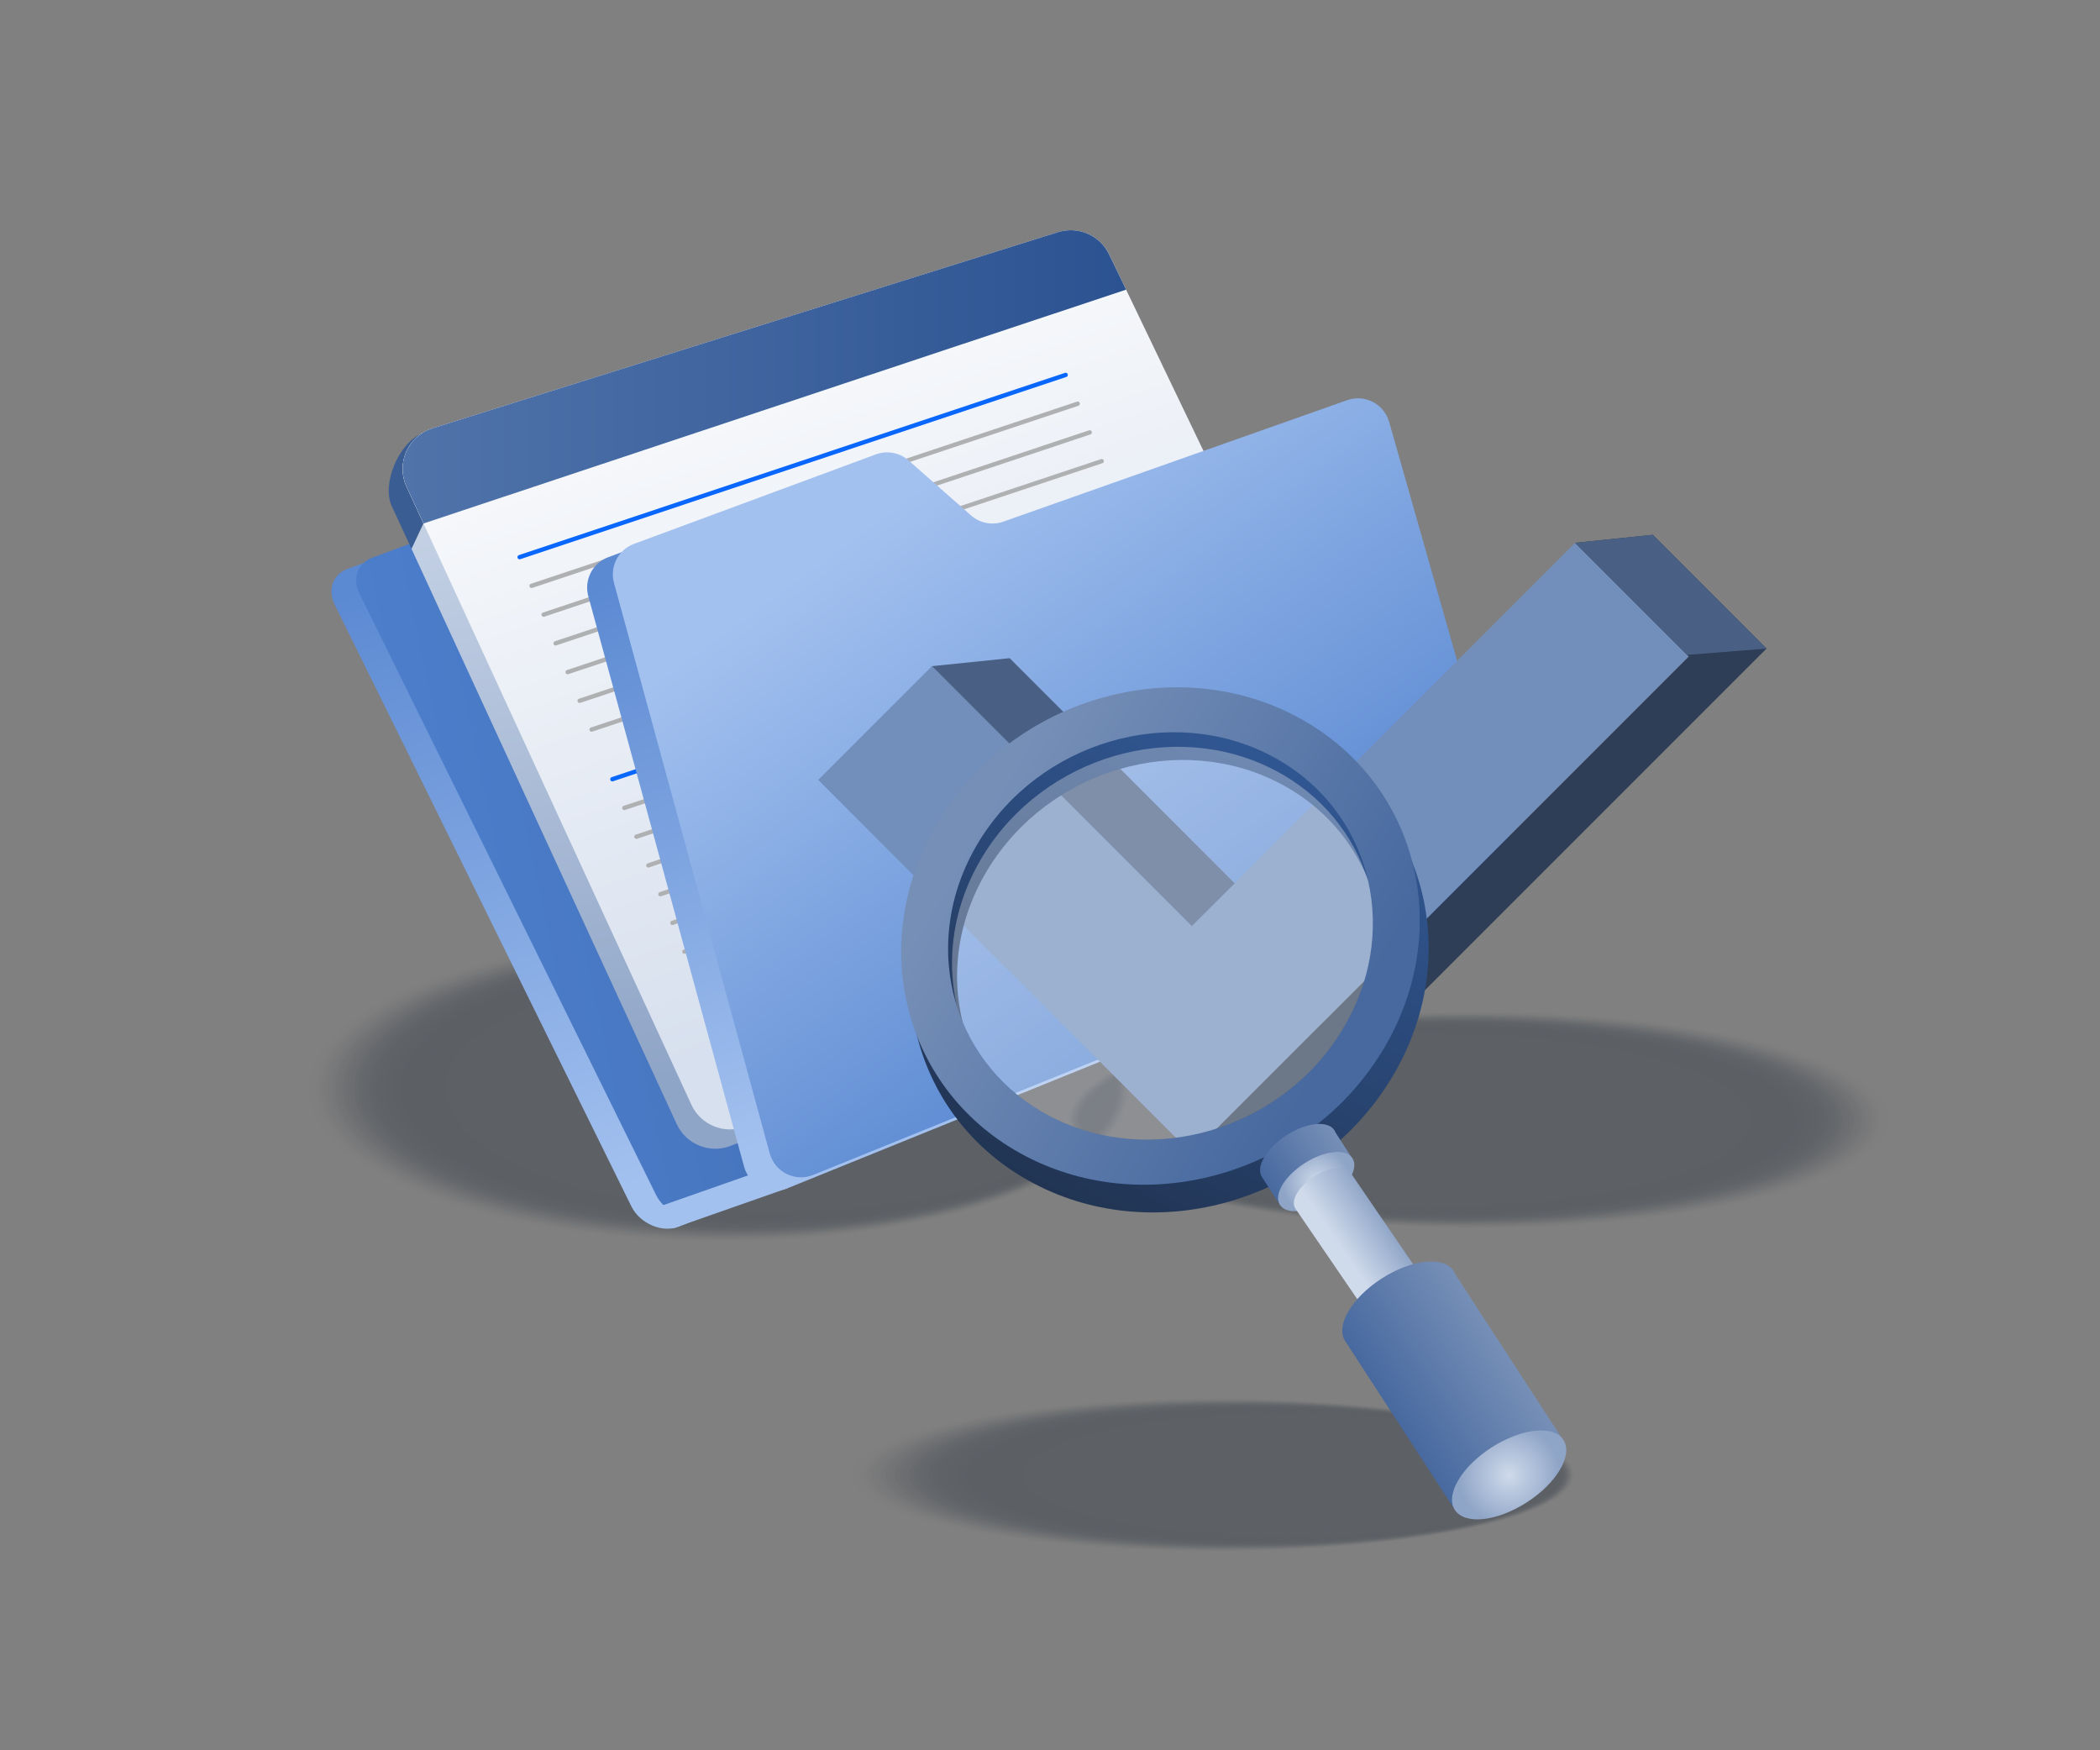<svg xmlns="http://www.w3.org/2000/svg" enable-background="new 0 0 3000 2500" viewBox="0 0 3000 2500" id="Filefoldercheckmark"><rect x="0" y="0" width="3000" height="2500" fill="#808080" stroke="none"/><rect width="2918.6" height="2432.2" x="40.7" y="33.9" fill="none"></rect><g opacity=".3" fill="#000000" class="color000000 svgShape"><ellipse cx="1025.1" cy="1554.7" fill="#0a1526" opacity="0" rx="589.6" ry="220.6" class="color0f0a26 svgShape"></ellipse><ellipse cx="1027.3" cy="1554.7" fill="#0a1526" opacity=".011" rx="586.4" ry="219.4" class="color0f0a26 svgShape"></ellipse><ellipse cx="1029.5" cy="1554.7" fill="#0a1526" opacity=".022" rx="583.2" ry="218.2" class="color0f0a26 svgShape"></ellipse><ellipse cx="1031.8" cy="1554.7" fill="#0a1526" opacity=".033" rx="580" ry="217" class="color0f0a26 svgShape"></ellipse><ellipse cx="1034" cy="1554.7" fill="#0a1526" opacity=".044" rx="576.8" ry="215.8" class="color0f0a26 svgShape"></ellipse><ellipse cx="1036.2" cy="1554.7" fill="#0a1526" opacity=".055" rx="573.6" ry="214.6" class="color0f0a26 svgShape"></ellipse><ellipse cx="1038.5" cy="1554.7" fill="#0a1526" opacity=".066" rx="570.4" ry="213.4" class="color0f0a26 svgShape"></ellipse><ellipse cx="1040.7" cy="1554.7" fill="#0a1526" opacity=".077" rx="567.1" ry="212.2" class="color0f0a26 svgShape"></ellipse><ellipse cx="1042.9" cy="1554.7" fill="#0a1526" opacity=".088" rx="563.9" ry="211" class="color0f0a26 svgShape"></ellipse><ellipse cx="1045.2" cy="1554.7" fill="#0a1526" opacity=".099" rx="560.7" ry="209.8" class="color0f0a26 svgShape"></ellipse><ellipse cx="1047.4" cy="1554.7" fill="#0a1526" opacity=".11" rx="557.5" ry="208.6" class="color0f0a26 svgShape"></ellipse><ellipse cx="1049.6" cy="1554.7" fill="#0a1526" opacity=".121" rx="554.3" ry="207.5" class="color0f0a26 svgShape"></ellipse><ellipse cx="1051.9" cy="1554.7" fill="#0a1526" opacity=".132" rx="551.1" ry="206.3" class="color0f0a26 svgShape"></ellipse><ellipse cx="1054.1" cy="1554.7" fill="#0a1526" opacity=".143" rx="547.9" ry="205.1" class="color0f0a26 svgShape"></ellipse><ellipse cx="1056.3" cy="1554.7" fill="#0a1526" opacity=".154" rx="544.7" ry="203.9" class="color0f0a26 svgShape"></ellipse><ellipse cx="1058.6" cy="1554.7" fill="#0a1526" opacity=".165" rx="541.5" ry="202.7" class="color0f0a26 svgShape"></ellipse><ellipse cx="1060.8" cy="1554.7" fill="#0a1526" opacity=".176" rx="538.3" ry="201.5" class="color0f0a26 svgShape"></ellipse><ellipse cx="1063" cy="1554.7" fill="#0a1526" opacity=".187" rx="535.1" ry="200.3" class="color0f0a26 svgShape"></ellipse><ellipse cx="1065.3" cy="1554.7" fill="#0a1526" opacity=".198" rx="531.9" ry="199.1" class="color0f0a26 svgShape"></ellipse><ellipse cx="1067.5" cy="1554.7" fill="#0a1526" opacity=".209" rx="528.7" ry="197.9" class="color0f0a26 svgShape"></ellipse><ellipse cx="1069.7" cy="1554.7" fill="#0a1526" opacity=".22" rx="525.5" ry="196.7" class="color0f0a26 svgShape"></ellipse><ellipse cx="1072" cy="1554.7" fill="#0a1526" opacity=".231" rx="522.3" ry="195.5" class="color0f0a26 svgShape"></ellipse><ellipse cx="1074.2" cy="1554.7" fill="#0a1526" opacity=".242" rx="519.1" ry="194.3" class="color0f0a26 svgShape"></ellipse><ellipse cx="1076.4" cy="1554.7" fill="#0a1526" opacity=".253" rx="515.9" ry="193.1" class="color0f0a26 svgShape"></ellipse><ellipse cx="1078.7" cy="1554.7" fill="#0a1526" opacity=".264" rx="512.7" ry="191.9" class="color0f0a26 svgShape"></ellipse><ellipse cx="1080.9" cy="1554.7" fill="#0a1526" opacity=".275" rx="509.5" ry="190.7" class="color0f0a26 svgShape"></ellipse><ellipse cx="1083.1" cy="1554.7" fill="#0a1526" opacity=".286" rx="506.3" ry="189.5" class="color0f0a26 svgShape"></ellipse><ellipse cx="1085.4" cy="1554.7" fill="#0a1526" opacity=".297" rx="503.1" ry="188.3" class="color0f0a26 svgShape"></ellipse><ellipse cx="1087.6" cy="1554.7" fill="#0a1526" opacity=".308" rx="499.9" ry="187.1" class="color0f0a26 svgShape"></ellipse><ellipse cx="1089.9" cy="1554.7" fill="#0a1526" opacity=".319" rx="496.7" ry="185.9" class="color0f0a26 svgShape"></ellipse><ellipse cx="1092.1" cy="1554.7" fill="#0a1526" opacity=".33" rx="493.5" ry="184.7" class="color0f0a26 svgShape"></ellipse><ellipse cx="1094.3" cy="1554.7" fill="#0a1526" opacity=".341" rx="490.3" ry="183.5" class="color0f0a26 svgShape"></ellipse><ellipse cx="1096.6" cy="1554.7" fill="#0a1526" opacity=".352" rx="487.1" ry="182.3" class="color0f0a26 svgShape"></ellipse><ellipse cx="1098.8" cy="1554.7" fill="#0a1526" opacity=".363" rx="483.9" ry="181.1" class="color0f0a26 svgShape"></ellipse><ellipse cx="1101" cy="1554.7" fill="#0a1526" opacity=".374" rx="480.7" ry="179.9" class="color0f0a26 svgShape"></ellipse><ellipse cx="1103.3" cy="1554.7" fill="#0a1526" opacity=".385" rx="477.5" ry="178.7" class="color0f0a26 svgShape"></ellipse><ellipse cx="1105.5" cy="1554.7" fill="#0a1526" opacity=".396" rx="474.3" ry="177.5" class="color0f0a26 svgShape"></ellipse><ellipse cx="1107.7" cy="1554.7" fill="#0a1526" opacity=".407" rx="471.1" ry="176.3" class="color0f0a26 svgShape"></ellipse><ellipse cx="1110" cy="1554.7" fill="#0a1526" opacity=".418" rx="467.9" ry="175.1" class="color0f0a26 svgShape"></ellipse><ellipse cx="1112.2" cy="1554.7" fill="#0a1526" opacity=".429" rx="464.7" ry="173.9" class="color0f0a26 svgShape"></ellipse><ellipse cx="1114.4" cy="1554.7" fill="#0a1526" opacity=".44" rx="461.5" ry="172.7" class="color0f0a26 svgShape"></ellipse><ellipse cx="1116.7" cy="1554.7" fill="#0a1526" opacity=".451" rx="458.3" ry="171.5" class="color0f0a26 svgShape"></ellipse><ellipse cx="1118.9" cy="1554.7" fill="#0a1526" opacity=".462" rx="455" ry="170.3" class="color0f0a26 svgShape"></ellipse><ellipse cx="1121.1" cy="1554.7" fill="#0a1526" opacity=".472" rx="451.8" ry="169.1" class="color0f0a26 svgShape"></ellipse><ellipse cx="1123.4" cy="1554.7" fill="#0a1526" opacity=".483" rx="448.6" ry="167.9" class="color0f0a26 svgShape"></ellipse><ellipse cx="1125.6" cy="1554.7" fill="#0a1526" opacity=".494" rx="445.4" ry="166.7" class="color0f0a26 svgShape"></ellipse><ellipse cx="1127.8" cy="1554.7" fill="#0a1526" opacity=".505" rx="442.2" ry="165.5" class="color0f0a26 svgShape"></ellipse><ellipse cx="1130.1" cy="1554.7" fill="#0a1526" opacity=".516" rx="439" ry="164.3" class="color0f0a26 svgShape"></ellipse><ellipse cx="1132.3" cy="1554.7" fill="#0a1526" opacity=".527" rx="435.8" ry="163.1" class="color0f0a26 svgShape"></ellipse><ellipse cx="1134.5" cy="1554.7" fill="#0a1526" opacity=".538" rx="432.6" ry="161.9" class="color0f0a26 svgShape"></ellipse><ellipse cx="1136.8" cy="1554.7" fill="#0a1526" opacity=".549" rx="429.4" ry="160.7" class="color0f0a26 svgShape"></ellipse><ellipse cx="1139" cy="1554.7" fill="#0a1526" opacity=".56" rx="426.2" ry="159.5" class="color0f0a26 svgShape"></ellipse><ellipse cx="1141.2" cy="1554.7" fill="#0a1526" opacity=".571" rx="423" ry="158.3" class="color0f0a26 svgShape"></ellipse><ellipse cx="1143.5" cy="1554.7" fill="#0a1526" opacity=".582" rx="419.8" ry="157.1" class="color0f0a26 svgShape"></ellipse><ellipse cx="1145.7" cy="1554.7" fill="#0a1526" opacity=".593" rx="416.6" ry="155.9" class="color0f0a26 svgShape"></ellipse><ellipse cx="1147.9" cy="1554.7" fill="#0a1526" opacity=".604" rx="413.4" ry="154.7" class="color0f0a26 svgShape"></ellipse><ellipse cx="1150.2" cy="1554.7" fill="#0a1526" opacity=".615" rx="410.2" ry="153.5" class="color0f0a26 svgShape"></ellipse><ellipse cx="1152.4" cy="1554.7" fill="#0a1526" opacity=".626" rx="407" ry="152.3" class="color0f0a26 svgShape"></ellipse><ellipse cx="1154.6" cy="1554.7" fill="#0a1526" opacity=".637" rx="403.8" ry="151.1" class="color0f0a26 svgShape"></ellipse><ellipse cx="1156.9" cy="1554.7" fill="#0a1526" opacity=".648" rx="400.6" ry="149.9" class="color0f0a26 svgShape"></ellipse><ellipse cx="1159.1" cy="1554.7" fill="#0a1526" opacity=".659" rx="397.4" ry="148.7" class="color0f0a26 svgShape"></ellipse><ellipse cx="1161.3" cy="1554.7" fill="#0a1526" opacity=".67" rx="394.2" ry="147.5" class="color0f0a26 svgShape"></ellipse><ellipse cx="1163.6" cy="1554.7" fill="#0a1526" opacity=".681" rx="391" ry="146.3" class="color0f0a26 svgShape"></ellipse><ellipse cx="1165.8" cy="1554.7" fill="#0a1526" opacity=".692" rx="387.8" ry="145.1" class="color0f0a26 svgShape"></ellipse><ellipse cx="1168.1" cy="1554.7" fill="#0a1526" opacity=".703" rx="384.6" ry="143.9" class="color0f0a26 svgShape"></ellipse><ellipse cx="1170.3" cy="1554.7" fill="#0a1526" opacity=".714" rx="381.4" ry="142.7" class="color0f0a26 svgShape"></ellipse><ellipse cx="1172.5" cy="1554.7" fill="#0a1526" opacity=".725" rx="378.2" ry="141.5" class="color0f0a26 svgShape"></ellipse><ellipse cx="1174.8" cy="1554.7" fill="#0a1526" opacity=".736" rx="375" ry="140.3" class="color0f0a26 svgShape"></ellipse><ellipse cx="1177" cy="1554.7" fill="#0a1526" opacity=".747" rx="371.8" ry="139.1" class="color0f0a26 svgShape"></ellipse><ellipse cx="1179.2" cy="1554.7" fill="#0a1526" opacity=".758" rx="368.6" ry="137.9" class="color0f0a26 svgShape"></ellipse><ellipse cx="1181.5" cy="1554.7" fill="#0a1526" opacity=".769" rx="365.4" ry="136.7" class="color0f0a26 svgShape"></ellipse><ellipse cx="1183.7" cy="1554.7" fill="#0a1526" opacity=".78" rx="362.2" ry="135.5" class="color0f0a26 svgShape"></ellipse><ellipse cx="1185.9" cy="1554.7" fill="#0a1526" opacity=".791" rx="359" ry="134.3" class="color0f0a26 svgShape"></ellipse><ellipse cx="1188.2" cy="1554.7" fill="#0a1526" opacity=".802" rx="355.8" ry="133.1" class="color0f0a26 svgShape"></ellipse><ellipse cx="1190.4" cy="1554.7" fill="#0a1526" opacity=".813" rx="352.6" ry="131.9" class="color0f0a26 svgShape"></ellipse><ellipse cx="1192.6" cy="1554.7" fill="#0a1526" opacity=".824" rx="349.4" ry="130.7" class="color0f0a26 svgShape"></ellipse><ellipse cx="1194.9" cy="1554.7" fill="#0a1526" opacity=".835" rx="346.2" ry="129.5" class="color0f0a26 svgShape"></ellipse><ellipse cx="1197.1" cy="1554.7" fill="#0a1526" opacity=".846" rx="342.9" ry="128.3" class="color0f0a26 svgShape"></ellipse><ellipse cx="1199.3" cy="1554.7" fill="#0a1526" opacity=".857" rx="339.7" ry="127.1" class="color0f0a26 svgShape"></ellipse><ellipse cx="1201.6" cy="1554.7" fill="#0a1526" opacity=".868" rx="336.5" ry="125.9" class="color0f0a26 svgShape"></ellipse><ellipse cx="1203.8" cy="1554.7" fill="#0a1526" opacity=".879" rx="333.3" ry="124.7" class="color0f0a26 svgShape"></ellipse><ellipse cx="1206" cy="1554.7" fill="#0a1526" opacity=".89" rx="330.1" ry="123.5" class="color0f0a26 svgShape"></ellipse><ellipse cx="1208.3" cy="1554.7" fill="#0a1526" opacity=".901" rx="326.9" ry="122.3" class="color0f0a26 svgShape"></ellipse><ellipse cx="1210.5" cy="1554.7" fill="#0a1526" opacity=".912" rx="323.7" ry="121.2" class="color0f0a26 svgShape"></ellipse><ellipse cx="1212.7" cy="1554.7" fill="#0a1526" opacity=".923" rx="320.5" ry="120" class="color0f0a26 svgShape"></ellipse><ellipse cx="1215" cy="1554.7" fill="#0a1526" opacity=".934" rx="317.3" ry="118.8" class="color0f0a26 svgShape"></ellipse><ellipse cx="1217.2" cy="1554.7" fill="#0a1526" opacity=".945" rx="314.1" ry="117.6" class="color0f0a26 svgShape"></ellipse><ellipse cx="1219.4" cy="1554.7" fill="#0a1526" opacity=".956" rx="310.9" ry="116.4" class="color0f0a26 svgShape"></ellipse><ellipse cx="1221.7" cy="1554.7" fill="#0a1526" opacity=".967" rx="307.7" ry="115.2" class="color0f0a26 svgShape"></ellipse><ellipse cx="1223.9" cy="1554.6" fill="#0a1526" opacity=".978" rx="304.5" ry="114" class="color0f0a26 svgShape"></ellipse><ellipse cx="1226.1" cy="1554.6" fill="#0a1526" opacity=".989" rx="301.3" ry="112.8" class="color0f0a26 svgShape"></ellipse><ellipse cx="1228.4" cy="1554.6" fill="#0a1526" rx="298.1" ry="111.6" class="color0f0a26 svgShape"></ellipse></g><g opacity=".3" fill="#000000" class="color000000 svgShape"><ellipse cx="1730.3" cy="2106.7" fill="#0a1526" opacity="0" rx="519.8" ry="110.3" class="color0f0a26 svgShape"></ellipse><ellipse cx="1733.3" cy="2106.7" fill="#0a1526" opacity=".011" rx="516" ry="109.7" class="color0f0a26 svgShape"></ellipse><ellipse cx="1736.2" cy="2106.7" fill="#0a1526" opacity=".022" rx="512.2" ry="109.1" class="color0f0a26 svgShape"></ellipse><ellipse cx="1739.2" cy="2106.7" fill="#0a1526" opacity=".033" rx="508.4" ry="108.5" class="color0f0a26 svgShape"></ellipse><ellipse cx="1742.2" cy="2106.7" fill="#0a1526" opacity=".044" rx="504.5" ry="107.9" class="color0f0a26 svgShape"></ellipse><ellipse cx="1745.1" cy="2106.7" fill="#0a1526" opacity=".055" rx="500.7" ry="107.3" class="color0f0a26 svgShape"></ellipse><ellipse cx="1748.1" cy="2106.7" fill="#0a1526" opacity=".066" rx="496.9" ry="106.7" class="color0f0a26 svgShape"></ellipse><ellipse cx="1751.1" cy="2106.7" fill="#0a1526" opacity=".077" rx="493.1" ry="106.1" class="color0f0a26 svgShape"></ellipse><ellipse cx="1754" cy="2106.7" fill="#0a1526" opacity=".088" rx="489.3" ry="105.5" class="color0f0a26 svgShape"></ellipse><ellipse cx="1757" cy="2106.7" fill="#0a1526" opacity=".099" rx="485.5" ry="104.9" class="color0f0a26 svgShape"></ellipse><ellipse cx="1759.9" cy="2106.7" fill="#0a1526" opacity=".11" rx="481.6" ry="104.3" class="color0f0a26 svgShape"></ellipse><ellipse cx="1762.9" cy="2106.7" fill="#0a1526" opacity=".121" rx="477.8" ry="103.7" class="color0f0a26 svgShape"></ellipse><ellipse cx="1765.9" cy="2106.7" fill="#0a1526" opacity=".132" rx="474" ry="103.1" class="color0f0a26 svgShape"></ellipse><ellipse cx="1768.8" cy="2106.7" fill="#0a1526" opacity=".143" rx="470.2" ry="102.5" class="color0f0a26 svgShape"></ellipse><ellipse cx="1771.8" cy="2106.7" fill="#0a1526" opacity=".154" rx="466.4" ry="101.9" class="color0f0a26 svgShape"></ellipse><ellipse cx="1774.8" cy="2106.7" fill="#0a1526" opacity=".165" rx="462.6" ry="101.3" class="color0f0a26 svgShape"></ellipse><ellipse cx="1777.7" cy="2106.7" fill="#0a1526" opacity=".176" rx="458.7" ry="100.7" class="color0f0a26 svgShape"></ellipse><ellipse cx="1780.7" cy="2106.7" fill="#0a1526" opacity=".187" rx="454.9" ry="100.1" class="color0f0a26 svgShape"></ellipse><ellipse cx="1783.6" cy="2106.7" fill="#0a1526" opacity=".198" rx="451.1" ry="99.5" class="color0f0a26 svgShape"></ellipse><ellipse cx="1786.6" cy="2106.7" fill="#0a1526" opacity=".209" rx="447.3" ry="98.9" class="color0f0a26 svgShape"></ellipse><ellipse cx="1789.6" cy="2106.7" fill="#0a1526" opacity=".22" rx="443.5" ry="98.3" class="color0f0a26 svgShape"></ellipse><ellipse cx="1792.5" cy="2106.7" fill="#0a1526" opacity=".231" rx="439.7" ry="97.7" class="color0f0a26 svgShape"></ellipse><ellipse cx="1795.5" cy="2106.7" fill="#0a1526" opacity=".242" rx="435.8" ry="97.1" class="color0f0a26 svgShape"></ellipse><ellipse cx="1798.5" cy="2106.7" fill="#0a1526" opacity=".253" rx="432" ry="96.5" class="color0f0a26 svgShape"></ellipse><ellipse cx="1801.4" cy="2106.7" fill="#0a1526" opacity=".264" rx="428.2" ry="95.9" class="color0f0a26 svgShape"></ellipse><ellipse cx="1804.4" cy="2106.7" fill="#0a1526" opacity=".275" rx="424.4" ry="95.3" class="color0f0a26 svgShape"></ellipse><ellipse cx="1807.4" cy="2106.7" fill="#0a1526" opacity=".286" rx="420.6" ry="94.7" class="color0f0a26 svgShape"></ellipse><ellipse cx="1810.3" cy="2106.7" fill="#0a1526" opacity=".297" rx="416.8" ry="94.1" class="color0f0a26 svgShape"></ellipse><ellipse cx="1813.3" cy="2106.7" fill="#0a1526" opacity=".308" rx="412.9" ry="93.5" class="color0f0a26 svgShape"></ellipse><ellipse cx="1816.2" cy="2106.7" fill="#0a1526" opacity=".319" rx="409.1" ry="92.9" class="color0f0a26 svgShape"></ellipse><ellipse cx="1819.2" cy="2106.7" fill="#0a1526" opacity=".33" rx="405.3" ry="92.3" class="color0f0a26 svgShape"></ellipse><ellipse cx="1822.2" cy="2106.7" fill="#0a1526" opacity=".341" rx="401.5" ry="91.7" class="color0f0a26 svgShape"></ellipse><ellipse cx="1825.1" cy="2106.7" fill="#0a1526" opacity=".352" rx="397.7" ry="91.1" class="color0f0a26 svgShape"></ellipse><ellipse cx="1828.1" cy="2106.7" fill="#0a1526" opacity=".363" rx="393.8" ry="90.5" class="color0f0a26 svgShape"></ellipse><ellipse cx="1831.1" cy="2106.7" fill="#0a1526" opacity=".374" rx="390" ry="89.9" class="color0f0a26 svgShape"></ellipse><ellipse cx="1834" cy="2106.7" fill="#0a1526" opacity=".385" rx="386.2" ry="89.3" class="color0f0a26 svgShape"></ellipse><ellipse cx="1837" cy="2106.7" fill="#0a1526" opacity=".396" rx="382.4" ry="88.7" class="color0f0a26 svgShape"></ellipse><ellipse cx="1839.9" cy="2106.7" fill="#0a1526" opacity=".407" rx="378.6" ry="88.1" class="color0f0a26 svgShape"></ellipse><ellipse cx="1842.9" cy="2106.7" fill="#0a1526" opacity=".418" rx="374.8" ry="87.5" class="color0f0a26 svgShape"></ellipse><ellipse cx="1845.9" cy="2106.7" fill="#0a1526" opacity=".429" rx="370.9" ry="86.9" class="color0f0a26 svgShape"></ellipse><ellipse cx="1848.8" cy="2106.7" fill="#0a1526" opacity=".44" rx="367.1" ry="86.3" class="color0f0a26 svgShape"></ellipse><ellipse cx="1851.8" cy="2106.7" fill="#0a1526" opacity=".451" rx="363.3" ry="85.7" class="color0f0a26 svgShape"></ellipse><ellipse cx="1854.8" cy="2106.7" fill="#0a1526" opacity=".462" rx="359.5" ry="85.1" class="color0f0a26 svgShape"></ellipse><ellipse cx="1857.7" cy="2106.7" fill="#0a1526" opacity=".472" rx="355.7" ry="84.5" class="color0f0a26 svgShape"></ellipse><ellipse cx="1860.7" cy="2106.7" fill="#0a1526" opacity=".483" rx="351.9" ry="83.9" class="color0f0a26 svgShape"></ellipse><ellipse cx="1863.6" cy="2106.7" fill="#0a1526" opacity=".494" rx="348" ry="83.3" class="color0f0a26 svgShape"></ellipse><ellipse cx="1866.6" cy="2106.7" fill="#0a1526" opacity=".505" rx="344.2" ry="82.7" class="color0f0a26 svgShape"></ellipse><ellipse cx="1869.6" cy="2106.7" fill="#0a1526" opacity=".516" rx="340.4" ry="82.2" class="color0f0a26 svgShape"></ellipse><ellipse cx="1872.5" cy="2106.7" fill="#0a1526" opacity=".527" rx="336.6" ry="81.6" class="color0f0a26 svgShape"></ellipse><ellipse cx="1875.5" cy="2106.7" fill="#0a1526" opacity=".538" rx="332.8" ry="81" class="color0f0a26 svgShape"></ellipse><ellipse cx="1878.5" cy="2106.7" fill="#0a1526" opacity=".549" rx="329" ry="80.4" class="color0f0a26 svgShape"></ellipse><ellipse cx="1881.4" cy="2106.7" fill="#0a1526" opacity=".56" rx="325.1" ry="79.8" class="color0f0a26 svgShape"></ellipse><ellipse cx="1884.4" cy="2106.7" fill="#0a1526" opacity=".571" rx="321.3" ry="79.2" class="color0f0a26 svgShape"></ellipse><ellipse cx="1887.3" cy="2106.7" fill="#0a1526" opacity=".582" rx="317.5" ry="78.6" class="color0f0a26 svgShape"></ellipse><ellipse cx="1890.3" cy="2106.7" fill="#0a1526" opacity=".593" rx="313.7" ry="78" class="color0f0a26 svgShape"></ellipse><ellipse cx="1893.3" cy="2106.7" fill="#0a1526" opacity=".604" rx="309.9" ry="77.4" class="color0f0a26 svgShape"></ellipse><ellipse cx="1896.2" cy="2106.7" fill="#0a1526" opacity=".615" rx="306.1" ry="76.8" class="color0f0a26 svgShape"></ellipse><ellipse cx="1899.2" cy="2106.7" fill="#0a1526" opacity=".626" rx="302.2" ry="76.2" class="color0f0a26 svgShape"></ellipse><ellipse cx="1902.2" cy="2106.7" fill="#0a1526" opacity=".637" rx="298.4" ry="75.6" class="color0f0a26 svgShape"></ellipse><ellipse cx="1905.1" cy="2106.7" fill="#0a1526" opacity=".648" rx="294.6" ry="75" class="color0f0a26 svgShape"></ellipse><ellipse cx="1908.1" cy="2106.7" fill="#0a1526" opacity=".659" rx="290.8" ry="74.4" class="color0f0a26 svgShape"></ellipse><ellipse cx="1911.1" cy="2106.7" fill="#0a1526" opacity=".67" rx="287" ry="73.8" class="color0f0a26 svgShape"></ellipse><ellipse cx="1914" cy="2106.7" fill="#0a1526" opacity=".681" rx="283.2" ry="73.2" class="color0f0a26 svgShape"></ellipse><ellipse cx="1917" cy="2106.7" fill="#0a1526" opacity=".692" rx="279.3" ry="72.6" class="color0f0a26 svgShape"></ellipse><ellipse cx="1919.9" cy="2106.7" fill="#0a1526" opacity=".703" rx="275.5" ry="72" class="color0f0a26 svgShape"></ellipse><ellipse cx="1922.9" cy="2106.7" fill="#0a1526" opacity=".714" rx="271.7" ry="71.4" class="color0f0a26 svgShape"></ellipse><ellipse cx="1925.9" cy="2106.7" fill="#0a1526" opacity=".725" rx="267.9" ry="70.8" class="color0f0a26 svgShape"></ellipse><ellipse cx="1928.8" cy="2106.7" fill="#0a1526" opacity=".736" rx="264.1" ry="70.2" class="color0f0a26 svgShape"></ellipse><ellipse cx="1931.8" cy="2106.7" fill="#0a1526" opacity=".747" rx="260.3" ry="69.6" class="color0f0a26 svgShape"></ellipse><ellipse cx="1934.8" cy="2106.7" fill="#0a1526" opacity=".758" rx="256.4" ry="69" class="color0f0a26 svgShape"></ellipse><ellipse cx="1937.7" cy="2106.7" fill="#0a1526" opacity=".769" rx="252.6" ry="68.4" class="color0f0a26 svgShape"></ellipse><ellipse cx="1940.7" cy="2106.7" fill="#0a1526" opacity=".78" rx="248.8" ry="67.8" class="color0f0a26 svgShape"></ellipse><ellipse cx="1943.6" cy="2106.7" fill="#0a1526" opacity=".791" rx="245" ry="67.2" class="color0f0a26 svgShape"></ellipse><ellipse cx="1946.6" cy="2106.7" fill="#0a1526" opacity=".802" rx="241.2" ry="66.6" class="color0f0a26 svgShape"></ellipse><ellipse cx="1949.6" cy="2106.7" fill="#0a1526" opacity=".813" rx="237.4" ry="66" class="color0f0a26 svgShape"></ellipse><ellipse cx="1952.5" cy="2106.7" fill="#0a1526" opacity=".824" rx="233.5" ry="65.4" class="color0f0a26 svgShape"></ellipse><ellipse cx="1955.5" cy="2106.7" fill="#0a1526" opacity=".835" rx="229.7" ry="64.8" class="color0f0a26 svgShape"></ellipse><ellipse cx="1958.5" cy="2106.7" fill="#0a1526" opacity=".846" rx="225.9" ry="64.2" class="color0f0a26 svgShape"></ellipse><ellipse cx="1961.4" cy="2106.7" fill="#0a1526" opacity=".857" rx="222.1" ry="63.6" class="color0f0a26 svgShape"></ellipse><ellipse cx="1964.4" cy="2106.7" fill="#0a1526" opacity=".868" rx="218.3" ry="63" class="color0f0a26 svgShape"></ellipse><ellipse cx="1967.3" cy="2106.7" fill="#0a1526" opacity=".879" rx="214.5" ry="62.4" class="color0f0a26 svgShape"></ellipse><ellipse cx="1970.3" cy="2106.7" fill="#0a1526" opacity=".89" rx="210.6" ry="61.8" class="color0f0a26 svgShape"></ellipse><ellipse cx="1973.3" cy="2106.7" fill="#0a1526" opacity=".901" rx="206.8" ry="61.2" class="color0f0a26 svgShape"></ellipse><ellipse cx="1976.2" cy="2106.7" fill="#0a1526" opacity=".912" rx="203" ry="60.6" class="color0f0a26 svgShape"></ellipse><ellipse cx="1979.2" cy="2106.7" fill="#0a1526" opacity=".923" rx="199.2" ry="60" class="color0f0a26 svgShape"></ellipse><ellipse cx="1982.2" cy="2106.7" fill="#0a1526" opacity=".934" rx="195.4" ry="59.4" class="color0f0a26 svgShape"></ellipse><ellipse cx="1985.1" cy="2106.7" fill="#0a1526" opacity=".945" rx="191.6" ry="58.8" class="color0f0a26 svgShape"></ellipse><ellipse cx="1988.1" cy="2106.7" fill="#0a1526" opacity=".956" rx="187.7" ry="58.2" class="color0f0a26 svgShape"></ellipse><ellipse cx="1991.1" cy="2106.7" fill="#0a1526" opacity=".967" rx="183.9" ry="57.6" class="color0f0a26 svgShape"></ellipse><ellipse cx="1994" cy="2106.7" fill="#0a1526" opacity=".978" rx="180.1" ry="57" class="color0f0a26 svgShape"></ellipse><ellipse cx="1997" cy="2106.7" fill="#0a1526" opacity=".989" rx="176.3" ry="56.4" class="color0f0a26 svgShape"></ellipse><ellipse cx="1999.9" cy="2106.7" fill="#0a1526" rx="172.5" ry="55.8" class="color0f0a26 svgShape"></ellipse></g><linearGradient id="a" x1="1027.612" x2="1337.002" y1="655.818" y2="1550.438" gradientUnits="userSpaceOnUse"><stop offset="0" stop-color="#5b89d2" class="stopColord2a15b svgShape"></stop><stop offset=".994" stop-color="#a3c1ef" class="stopColorefcca3 svgShape"></stop></linearGradient><path fill="url(#a)" d="M496.3,812.7L817,694.4c14.8-5.5,33.4-2.4,48.4,8l104.4,72.6c14.8,10.3,33,13.4,47.8,8.2l457.6-160.5
				c23.5-8.2,53.7,4.9,66,28.7l342.6,684.1c10.9,21.1,3.8,43.3-16.4,51.5l-897.2,364.9c-23.7,9.6-55.6-3.7-68.1-28.5L478.4,864.2
				C467.6,842.8,475.3,820.4,496.3,812.7z"></path><linearGradient id="b" x1="703.383" x2="2013.503" y1="1124.149" y2="1124.149" gradientTransform="matrix(1 0 .194 .925 -341.521 131.354)" gradientUnits="userSpaceOnUse"><stop offset="0" stop-color="#4c7ecc" class="stopColorcc984c svgShape"></stop><stop offset=".994" stop-color="#3c63a0" class="stopColora0723c svgShape"></stop></linearGradient><path fill="url(#b)" d="M531.6,796.6l320.8-118.3c14.8-5.5,33.4-2.4,48.4,8l104.4,72.6c14.8,10.3,33,13.4,47.8,8.2l457.6-160.5
				c23.5-8.2,53.7,4.9,66,28.7l342.6,684.1c10.9,21.1,3.8,43.3-16.4,51.5l-897.2,364.9c-23.7,9.6-55.6-3.7-68.1-28.5L513.7,848.2
				C502.9,826.7,510.7,804.3,531.6,796.6z"></path><path fill="#3a5d93" d="M605,747.7L587.9,784L559.7,723c-14.7-32,9.8-89.8,42.8-103.9c-24.4,16-34.6,48.2-21.7,76.2L605,747.7z" class="color3a4d93 svgShape"></path><linearGradient id="c" x1="1353.983" x2="1181.423" y1="1469.167" y2="467.11" gradientUnits="userSpaceOnUse"><stop offset="0" stop-color="#8fa5c7" class="stopColor8f92c7 svgShape"></stop><stop offset="1" stop-color="#cfdaeb" class="stopColorcfd5eb svgShape"></stop></linearGradient><path fill="url(#c)" d="M1922,1288.2l-877.7,348.3c-30,11.9-64.1-1.7-77.6-31L587.9,784l17.1-36.3l-24.2-52.5
			c-12.9-28-2.7-60.2,21.7-76.2c0,0,0,0,0,0c1.3-0.6,2.6-1,3.9-1.4l884.1-258.2c28.8-9,59.9,4.5,72.9,31.7l15.6,32.5l375.2,781.9
			C1969.6,1237.2,1954.7,1275.2,1922,1288.2z"></path><linearGradient id="d" x1="734.695" x2="1010.616" y1="873.557" y2="1671.401" gradientUnits="userSpaceOnUse"><stop offset="0" stop-color="#5b89d2" class="stopColord2a15b svgShape"></stop><stop offset=".994" stop-color="#a3c1ef" class="stopColorefcca3 svgShape"></stop></linearGradient><polygon fill="url(#d)" points="961.4 1754.5 1125.1 1697.1 1088.8 1671.8 925.1 1729.2"></polygon><linearGradient id="e" x1="1111.501" x2="1425.784" y1="454.677" y2="1363.45" gradientUnits="userSpaceOnUse"><stop offset="0" stop-color="#f9fafc" class="stopColorf9f9fc svgShape"></stop><stop offset="1" stop-color="#d7e0ee" class="stopColord7dcee svgShape"></stop></linearGradient><path fill="url(#e)" d="M1943,1260.5l-877.7,348.4c-30,11.9-64.1-1.7-77.6-31L605,747.7l-24.2-52.5c-15.3-33.3,2-72.5,37-83.4
			l893.8-280.2c28.8-9,59.9,4.5,72.9,31.7l24.2,50.4l366.7,764C1990.6,1209.5,1975.7,1247.5,1943,1260.5z"></path><line x1="742.3" x2="1522.4" y1="795.8" y2="535.5" fill="none" stroke="#0967fb" stroke-linecap="round" stroke-linejoin="round" stroke-miterlimit="10" stroke-width="6.156" class="colorStroke008fc6 svgStroke"></line><line x1="759.4" x2="1539.6" y1="836.8" y2="576.6" fill="none" stroke="#afb0b2" stroke-linecap="round" stroke-linejoin="round" stroke-miterlimit="10" stroke-width="6.156" class="colorStrokeafb1b2 svgStroke"></line><line x1="776.6" x2="1556.7" y1="877.9" y2="617.6" fill="none" stroke="#afb0b2" stroke-linecap="round" stroke-linejoin="round" stroke-miterlimit="10" stroke-width="6.156" class="colorStrokeafb1b2 svgStroke"></line><line x1="793.7" x2="1573.9" y1="918.9" y2="658.7" fill="none" stroke="#afb0b2" stroke-linecap="round" stroke-linejoin="round" stroke-miterlimit="10" stroke-width="6.156" class="colorStrokeafb1b2 svgStroke"></line><line x1="810.9" x2="1591" y1="960" y2="699.7" fill="none" stroke="#afb0b2" stroke-linecap="round" stroke-linejoin="round" stroke-miterlimit="10" stroke-width="6.156" class="colorStrokeafb1b2 svgStroke"></line><line x1="828" x2="1608.1" y1="1001" y2="740.8" fill="none" stroke="#afb0b2" stroke-linecap="round" stroke-linejoin="round" stroke-miterlimit="10" stroke-width="6.156" class="colorStrokeafb1b2 svgStroke"></line><line x1="845.1" x2="1456.6" y1="1042.1" y2="838.1" fill="none" stroke="#afb0b2" stroke-linecap="round" stroke-linejoin="round" stroke-miterlimit="10" stroke-width="6.156" class="colorStrokeafb1b2 svgStroke"></line><g fill="#000000" class="color000000 svgShape"><line x1="874.8" x2="1654.9" y1="1113" y2="852.7" fill="none" stroke="#0967fb" stroke-linecap="round" stroke-linejoin="round" stroke-miterlimit="10" stroke-width="6.156" class="colorStroke008fc6 svgStroke"></line><line x1="891.9" x2="1672.1" y1="1154" y2="893.8" fill="none" stroke="#afb0b2" stroke-linecap="round" stroke-linejoin="round" stroke-miterlimit="10" stroke-width="6.156" class="colorStrokeafb1b2 svgStroke"></line><line x1="909.1" x2="1689.2" y1="1195.1" y2="934.8" fill="none" stroke="#afb0b2" stroke-linecap="round" stroke-linejoin="round" stroke-miterlimit="10" stroke-width="6.156" class="colorStrokeafb1b2 svgStroke"></line><line x1="926.2" x2="1706.4" y1="1236.1" y2="975.9" fill="none" stroke="#afb0b2" stroke-linecap="round" stroke-linejoin="round" stroke-miterlimit="10" stroke-width="6.156" class="colorStrokeafb1b2 svgStroke"></line><line x1="943.4" x2="1723.5" y1="1277.2" y2="1016.9" fill="none" stroke="#afb0b2" stroke-linecap="round" stroke-linejoin="round" stroke-miterlimit="10" stroke-width="6.156" class="colorStrokeafb1b2 svgStroke"></line><line x1="960.5" x2="1740.7" y1="1318.2" y2="1058" fill="none" stroke="#afb0b2" stroke-linecap="round" stroke-linejoin="round" stroke-miterlimit="10" stroke-width="6.156" class="colorStrokeafb1b2 svgStroke"></line><line x1="977.7" x2="1589.1" y1="1359.3" y2="1155.3" fill="none" stroke="#afb0b2" stroke-linecap="round" stroke-linejoin="round" stroke-miterlimit="10" stroke-width="6.156" class="colorStrokeafb1b2 svgStroke"></line></g><g fill="#000000" class="color000000 svgShape"><linearGradient id="f" x1="1339.524" x2="1615.446" y1="664.387" y2="1462.231" gradientUnits="userSpaceOnUse"><stop offset="0" stop-color="#5b89d2" class="stopColord2a15b svgShape"></stop><stop offset=".994" stop-color="#a3c1ef" class="stopColorefcca3 svgShape"></stop></linearGradient><path fill="url(#f)" d="M869.1,795.8L1214.7,668c16-5.9,33.9-2.6,46.7,8.7l89.2,78.5c12.6,11.1,30.2,14.5,46.1,8.9l491.2-173.5
				c25.2-8.9,52.7,5.3,60,31l178,625.6c6.5,22.8-5.2,46.8-27.2,55.7l-973.6,394.3c-25.7,10.4-54.8-4-62.1-30.8L840.4,851.5
				C834.1,828.3,846.5,804.1,869.1,795.8z"></path><linearGradient id="g" x1="1843.813" x2="1254.939" y1="1540.69" y2="729.667" gradientUnits="userSpaceOnUse"><stop offset="0" stop-color="#4c7ecc" class="stopColorcc984c svgShape"></stop><stop offset=".994" stop-color="#a3c1ef" class="stopColorefcca3 svgShape"></stop></linearGradient><path fill="url(#g)" d="M905.8,776.8L1251.3,649c16-5.9,33.9-2.6,46.7,8.7l89.2,78.5c12.6,11.1,30.2,14.5,46.1,8.9l491.2-173.5
				c25.2-8.9,52.7,5.3,60,31l178,625.6c6.5,22.8-5.2,46.8-27.2,55.7l-973.6,394.3c-25.7,10.4-54.8-4-62.1-30.8L877.1,832.5
				C870.8,809.3,883.2,785.1,905.8,776.8z"></path></g><linearGradient id="h" x1="575.161" x2="1608.717" y1="538.309" y2="538.309" gradientUnits="userSpaceOnUse"><stop offset="0" stop-color="#5073aa" class="stopColor505faa svgShape"></stop><stop offset="1" stop-color="#2c5391" class="stopColor2c3c91 svgShape"></stop></linearGradient><path fill="url(#h)" d="M1608.7,413.7l-29.6,9.9L605,747.7l-24.2-52.5c-12.9-28-2.7-60.2,21.7-76.2c0,0,0,0,0,0
			c4.6-3,9.7-5.5,15.2-7.2l893.8-280.2c28.8-9,59.9,4.5,72.9,31.7L1608.7,413.7z"></path><g fill="#000000" class="color000000 svgShape"><g opacity=".3" fill="#000000" class="color000000 svgShape"><ellipse cx="2113.6" cy="1599.7" fill="#0a1526" opacity="0" rx="589.6" ry="156" class="color0f0a26 svgShape"></ellipse><ellipse cx="2111.4" cy="1599.7" fill="#0a1526" opacity=".011" rx="586.4" ry="155.2" class="color0f0a26 svgShape"></ellipse><ellipse cx="2109.1" cy="1599.7" fill="#0a1526" opacity=".022" rx="583.2" ry="154.4" class="color0f0a26 svgShape"></ellipse><ellipse cx="2106.9" cy="1599.7" fill="#0a1526" opacity=".033" rx="580" ry="153.5" class="color0f0a26 svgShape"></ellipse><ellipse cx="2104.7" cy="1599.7" fill="#0a1526" opacity=".044" rx="576.8" ry="152.7" class="color0f0a26 svgShape"></ellipse><ellipse cx="2102.4" cy="1599.7" fill="#0a1526" opacity=".055" rx="573.6" ry="151.8" class="color0f0a26 svgShape"></ellipse><ellipse cx="2100.2" cy="1599.7" fill="#0a1526" opacity=".066" rx="570.4" ry="151" class="color0f0a26 svgShape"></ellipse><ellipse cx="2098" cy="1599.7" fill="#0a1526" opacity=".077" rx="567.1" ry="150.1" class="color0f0a26 svgShape"></ellipse><ellipse cx="2095.7" cy="1599.7" fill="#0a1526" opacity=".088" rx="563.9" ry="149.3" class="color0f0a26 svgShape"></ellipse><ellipse cx="2093.5" cy="1599.7" fill="#0a1526" opacity=".099" rx="560.7" ry="148.4" class="color0f0a26 svgShape"></ellipse><ellipse cx="2091.2" cy="1599.7" fill="#0a1526" opacity=".11" rx="557.5" ry="147.6" class="color0f0a26 svgShape"></ellipse><ellipse cx="2089" cy="1599.7" fill="#0a1526" opacity=".121" rx="554.3" ry="146.7" class="color0f0a26 svgShape"></ellipse><ellipse cx="2086.8" cy="1599.7" fill="#0a1526" opacity=".132" rx="551.1" ry="145.9" class="color0f0a26 svgShape"></ellipse><ellipse cx="2084.5" cy="1599.7" fill="#0a1526" opacity=".143" rx="547.9" ry="145" class="color0f0a26 svgShape"></ellipse><ellipse cx="2082.3" cy="1599.7" fill="#0a1526" opacity=".154" rx="544.7" ry="144.2" class="color0f0a26 svgShape"></ellipse><ellipse cx="2080.1" cy="1599.7" fill="#0a1526" opacity=".165" rx="541.5" ry="143.3" class="color0f0a26 svgShape"></ellipse><ellipse cx="2077.8" cy="1599.7" fill="#0a1526" opacity=".176" rx="538.3" ry="142.5" class="color0f0a26 svgShape"></ellipse><ellipse cx="2075.6" cy="1599.7" fill="#0a1526" opacity=".187" rx="535.1" ry="141.6" class="color0f0a26 svgShape"></ellipse><ellipse cx="2073.4" cy="1599.7" fill="#0a1526" opacity=".198" rx="531.9" ry="140.8" class="color0f0a26 svgShape"></ellipse><ellipse cx="2071.1" cy="1599.7" fill="#0a1526" opacity=".209" rx="528.7" ry="139.9" class="color0f0a26 svgShape"></ellipse><ellipse cx="2068.9" cy="1599.7" fill="#0a1526" opacity=".22" rx="525.5" ry="139.1" class="color0f0a26 svgShape"></ellipse><ellipse cx="2066.7" cy="1599.7" fill="#0a1526" opacity=".231" rx="522.3" ry="138.2" class="color0f0a26 svgShape"></ellipse><ellipse cx="2064.4" cy="1599.7" fill="#0a1526" opacity=".242" rx="519.1" ry="137.4" class="color0f0a26 svgShape"></ellipse><ellipse cx="2062.2" cy="1599.7" fill="#0a1526" opacity=".253" rx="515.9" ry="136.5" class="color0f0a26 svgShape"></ellipse><ellipse cx="2060" cy="1599.7" fill="#0a1526" opacity=".264" rx="512.7" ry="135.7" class="color0f0a26 svgShape"></ellipse><ellipse cx="2057.7" cy="1599.7" fill="#0a1526" opacity=".275" rx="509.5" ry="134.9" class="color0f0a26 svgShape"></ellipse><ellipse cx="2055.5" cy="1599.7" fill="#0a1526" opacity=".286" rx="506.3" ry="134" class="color0f0a26 svgShape"></ellipse><ellipse cx="2053.3" cy="1599.7" fill="#0a1526" opacity=".297" rx="503.1" ry="133.2" class="color0f0a26 svgShape"></ellipse><ellipse cx="2051" cy="1599.7" fill="#0a1526" opacity=".308" rx="499.9" ry="132.3" class="color0f0a26 svgShape"></ellipse><ellipse cx="2048.8" cy="1599.7" fill="#0a1526" opacity=".319" rx="496.7" ry="131.5" class="color0f0a26 svgShape"></ellipse><ellipse cx="2046.6" cy="1599.7" fill="#0a1526" opacity=".33" rx="493.5" ry="130.6" class="color0f0a26 svgShape"></ellipse><ellipse cx="2044.3" cy="1599.7" fill="#0a1526" opacity=".341" rx="490.3" ry="129.8" class="color0f0a26 svgShape"></ellipse><ellipse cx="2042.1" cy="1599.7" fill="#0a1526" opacity=".352" rx="487.1" ry="128.9" class="color0f0a26 svgShape"></ellipse><ellipse cx="2039.9" cy="1599.7" fill="#0a1526" opacity=".363" rx="483.9" ry="128.1" class="color0f0a26 svgShape"></ellipse><ellipse cx="2037.6" cy="1599.7" fill="#0a1526" opacity=".374" rx="480.7" ry="127.2" class="color0f0a26 svgShape"></ellipse><ellipse cx="2035.4" cy="1599.7" fill="#0a1526" opacity=".385" rx="477.5" ry="126.4" class="color0f0a26 svgShape"></ellipse><ellipse cx="2033.2" cy="1599.7" fill="#0a1526" opacity=".396" rx="474.3" ry="125.5" class="color0f0a26 svgShape"></ellipse><ellipse cx="2030.9" cy="1599.7" fill="#0a1526" opacity=".407" rx="471.1" ry="124.7" class="color0f0a26 svgShape"></ellipse><ellipse cx="2028.7" cy="1599.7" fill="#0a1526" opacity=".418" rx="467.9" ry="123.8" class="color0f0a26 svgShape"></ellipse><ellipse cx="2026.5" cy="1599.7" fill="#0a1526" opacity=".429" rx="464.7" ry="123" class="color0f0a26 svgShape"></ellipse><ellipse cx="2024.2" cy="1599.7" fill="#0a1526" opacity=".44" rx="461.5" ry="122.1" class="color0f0a26 svgShape"></ellipse><ellipse cx="2022" cy="1599.7" fill="#0a1526" opacity=".451" rx="458.3" ry="121.3" class="color0f0a26 svgShape"></ellipse><ellipse cx="2019.8" cy="1599.7" fill="#0a1526" opacity=".462" rx="455" ry="120.4" class="color0f0a26 svgShape"></ellipse><ellipse cx="2017.5" cy="1599.7" fill="#0a1526" opacity=".472" rx="451.8" ry="119.6" class="color0f0a26 svgShape"></ellipse><ellipse cx="2015.3" cy="1599.7" fill="#0a1526" opacity=".483" rx="448.6" ry="118.7" class="color0f0a26 svgShape"></ellipse><ellipse cx="2013" cy="1599.7" fill="#0a1526" opacity=".494" rx="445.4" ry="117.9" class="color0f0a26 svgShape"></ellipse><ellipse cx="2010.8" cy="1599.7" fill="#0a1526" opacity=".505" rx="442.2" ry="117.1" class="color0f0a26 svgShape"></ellipse><ellipse cx="2008.6" cy="1599.7" fill="#0a1526" opacity=".516" rx="439" ry="116.2" class="color0f0a26 svgShape"></ellipse><ellipse cx="2006.3" cy="1599.7" fill="#0a1526" opacity=".527" rx="435.8" ry="115.4" class="color0f0a26 svgShape"></ellipse><ellipse cx="2004.1" cy="1599.7" fill="#0a1526" opacity=".538" rx="432.6" ry="114.5" class="color0f0a26 svgShape"></ellipse><ellipse cx="2001.9" cy="1599.7" fill="#0a1526" opacity=".549" rx="429.4" ry="113.7" class="color0f0a26 svgShape"></ellipse><ellipse cx="1999.6" cy="1599.7" fill="#0a1526" opacity=".56" rx="426.2" ry="112.8" class="color0f0a26 svgShape"></ellipse><ellipse cx="1997.4" cy="1599.7" fill="#0a1526" opacity=".571" rx="423" ry="112" class="color0f0a26 svgShape"></ellipse><ellipse cx="1995.2" cy="1599.7" fill="#0a1526" opacity=".582" rx="419.8" ry="111.1" class="color0f0a26 svgShape"></ellipse><ellipse cx="1992.9" cy="1599.7" fill="#0a1526" opacity=".593" rx="416.6" ry="110.3" class="color0f0a26 svgShape"></ellipse><ellipse cx="1990.7" cy="1599.7" fill="#0a1526" opacity=".604" rx="413.4" ry="109.4" class="color0f0a26 svgShape"></ellipse><ellipse cx="1988.5" cy="1599.7" fill="#0a1526" opacity=".615" rx="410.2" ry="108.6" class="color0f0a26 svgShape"></ellipse><ellipse cx="1986.2" cy="1599.7" fill="#0a1526" opacity=".626" rx="407" ry="107.7" class="color0f0a26 svgShape"></ellipse><ellipse cx="1984" cy="1599.7" fill="#0a1526" opacity=".637" rx="403.8" ry="106.9" class="color0f0a26 svgShape"></ellipse><ellipse cx="1981.8" cy="1599.7" fill="#0a1526" opacity=".648" rx="400.6" ry="106" class="color0f0a26 svgShape"></ellipse><ellipse cx="1979.5" cy="1599.7" fill="#0a1526" opacity=".659" rx="397.4" ry="105.2" class="color0f0a26 svgShape"></ellipse><ellipse cx="1977.3" cy="1599.7" fill="#0a1526" opacity=".67" rx="394.2" ry="104.3" class="color0f0a26 svgShape"></ellipse><ellipse cx="1975.1" cy="1599.7" fill="#0a1526" opacity=".681" rx="391" ry="103.5" class="color0f0a26 svgShape"></ellipse><ellipse cx="1972.8" cy="1599.7" fill="#0a1526" opacity=".692" rx="387.8" ry="102.6" class="color0f0a26 svgShape"></ellipse><ellipse cx="1970.6" cy="1599.7" fill="#0a1526" opacity=".703" rx="384.6" ry="101.8" class="color0f0a26 svgShape"></ellipse><ellipse cx="1968.4" cy="1599.7" fill="#0a1526" opacity=".714" rx="381.4" ry="100.9" class="color0f0a26 svgShape"></ellipse><ellipse cx="1966.1" cy="1599.7" fill="#0a1526" opacity=".725" rx="378.2" ry="100.1" class="color0f0a26 svgShape"></ellipse><ellipse cx="1963.9" cy="1599.7" fill="#0a1526" opacity=".736" rx="375" ry="99.2" class="color0f0a26 svgShape"></ellipse><ellipse cx="1961.7" cy="1599.7" fill="#0a1526" opacity=".747" rx="371.8" ry="98.4" class="color0f0a26 svgShape"></ellipse><ellipse cx="1959.4" cy="1599.7" fill="#0a1526" opacity=".758" rx="368.6" ry="97.6" class="color0f0a26 svgShape"></ellipse><ellipse cx="1957.2" cy="1599.7" fill="#0a1526" opacity=".769" rx="365.4" ry="96.7" class="color0f0a26 svgShape"></ellipse><ellipse cx="1955" cy="1599.7" fill="#0a1526" opacity=".78" rx="362.2" ry="95.9" class="color0f0a26 svgShape"></ellipse><ellipse cx="1952.7" cy="1599.7" fill="#0a1526" opacity=".791" rx="359" ry="95" class="color0f0a26 svgShape"></ellipse><ellipse cx="1950.5" cy="1599.7" fill="#0a1526" opacity=".802" rx="355.8" ry="94.2" class="color0f0a26 svgShape"></ellipse><ellipse cx="1948.3" cy="1599.7" fill="#0a1526" opacity=".813" rx="352.6" ry="93.3" class="color0f0a26 svgShape"></ellipse><ellipse cx="1946" cy="1599.7" fill="#0a1526" opacity=".824" rx="349.4" ry="92.5" class="color0f0a26 svgShape"></ellipse><ellipse cx="1943.8" cy="1599.7" fill="#0a1526" opacity=".835" rx="346.2" ry="91.6" class="color0f0a26 svgShape"></ellipse><ellipse cx="1941.6" cy="1599.7" fill="#0a1526" opacity=".846" rx="342.9" ry="90.8" class="color0f0a26 svgShape"></ellipse><ellipse cx="1939.3" cy="1599.7" fill="#0a1526" opacity=".857" rx="339.7" ry="89.9" class="color0f0a26 svgShape"></ellipse><ellipse cx="1937.1" cy="1599.7" fill="#0a1526" opacity=".868" rx="336.5" ry="89.1" class="color0f0a26 svgShape"></ellipse><ellipse cx="1934.8" cy="1599.7" fill="#0a1526" opacity=".879" rx="333.3" ry="88.2" class="color0f0a26 svgShape"></ellipse><ellipse cx="1932.6" cy="1599.7" fill="#0a1526" opacity=".89" rx="330.1" ry="87.4" class="color0f0a26 svgShape"></ellipse><ellipse cx="1930.4" cy="1599.7" fill="#0a1526" opacity=".901" rx="326.9" ry="86.5" class="color0f0a26 svgShape"></ellipse><ellipse cx="1928.1" cy="1599.7" fill="#0a1526" opacity=".912" rx="323.7" ry="85.7" class="color0f0a26 svgShape"></ellipse><ellipse cx="1925.9" cy="1599.7" fill="#0a1526" opacity=".923" rx="320.5" ry="84.8" class="color0f0a26 svgShape"></ellipse><ellipse cx="1923.7" cy="1599.7" fill="#0a1526" opacity=".934" rx="317.3" ry="84" class="color0f0a26 svgShape"></ellipse><ellipse cx="1921.4" cy="1599.7" fill="#0a1526" opacity=".945" rx="314.1" ry="83.1" class="color0f0a26 svgShape"></ellipse><ellipse cx="1919.2" cy="1599.7" fill="#0a1526" opacity=".956" rx="310.9" ry="82.3" class="color0f0a26 svgShape"></ellipse><ellipse cx="1917" cy="1599.7" fill="#0a1526" opacity=".967" rx="307.7" ry="81.4" class="color0f0a26 svgShape"></ellipse><ellipse cx="1914.7" cy="1599.7" fill="#0a1526" opacity=".978" rx="304.5" ry="80.6" class="color0f0a26 svgShape"></ellipse><ellipse cx="1912.5" cy="1599.7" fill="#0a1526" opacity=".989" rx="301.3" ry="79.8" class="color0f0a26 svgShape"></ellipse><ellipse cx="1910.3" cy="1599.7" fill="#0a1526" rx="298.1" ry="78.9" class="color0f0a26 svgShape"></ellipse></g><polygon fill="#728eba" points="2412.6 937.8 1865.1 1485.3 1702.6 1647.8 1168.9 1114 1331.4 951.5 1702.6 1322.7 1763.9 1261.7 2250.1 775.3" class="color8eba72 svgShape"></polygon><polygon fill="#2e3e56" points="2523.6 926.4 1976.1 1473.9 1813.6 1636.7 1702.6 1647.8 1865.1 1485.3 2412.6 937.8 2250.1 775.3 2361.1 763.9" class="color3e562e svgShape"></polygon><polygon fill="#496084" points="1763.9 1261.7 1702.6 1322.7 1331.4 951.5 1442.4 940.1" class="color608449 svgShape"></polygon><polygon fill="#496084" points="2523.6 926.4 2410.2 935.4 2250.1 775.3 2361.1 763.9" class="color608449 svgShape"></polygon></g><g fill="#000000" class="color000000 svgShape"><linearGradient id="i" x1="1886.662" x2="2628.461" y1="4768.453" y2="4768.453" gradientTransform="matrix(.493 -.862 .886 .463 -3669.673 1115.24)" gradientUnits="userSpaceOnUse"><stop offset="0" stop-color="#213453" class="stopColor212253 svgShape"></stop><stop offset="1" stop-color="#315895" class="stopColor313f95 svgShape"></stop></linearGradient><path fill="url(#i)" d="M1354.2,1211.4c-106.3,173.7-50.9,388.4,123.8,479.6s402.6,24.3,508.9-149.4
					c106.3-173.7,50.9-388.4-123.8-479.6C1688.4,970.9,1460.5,1037.7,1354.2,1211.4z M1929.7,1511.7
					c-87.1,142.3-273.7,197-416.8,122.3c-143.1-74.7-188.5-250.6-101.4-392.8c87.1-142.3,273.7-197,416.8-122.3
					C1971.4,1193.6,2016.8,1369.5,1929.7,1511.7z"></path><linearGradient id="j" x1="3000.189" x2="3129.861" y1="4609.57" y2="5193.793" gradientTransform="rotate(-47.326 -1711.904 4729.19)" gradientUnits="userSpaceOnUse"><stop offset="0" stop-color="#768fb7" class="stopColor7680b7 svgShape"></stop><stop offset="1" stop-color="#47699f" class="stopColor47559f svgShape"></stop></linearGradient><path fill="url(#j)" d="M1850.4,1022.5c-174.7-91.2-402.6-24.4-509,149.3c-106.3,173.7-50.9,388.4,123.9,479.6
					c174.7,91.2,402.6,24.3,508.9-149.3C2080.5,1328.4,2025.1,1113.7,1850.4,1022.5z M1954.5,1258.4c15.6,69,4.4,145.3-37.5,213.7
					c-87.1,142.2-273.7,197-416.9,122.3c-67.2-35.1-112.9-92.5-133.4-158.3c-23.1-74.2-14.2-159.1,32-234.5
					c87.1-142.3,273.7-197,416.8-122.3C1889.7,1118.1,1937.7,1184.1,1954.5,1258.4z"></path><path fill="#ffffff" d="M1954.5,1258.4c15.6,69,4.4,145.3-37.5,213.7c-87.1,142.2-273.7,197-416.9,122.3
				c-67.2-35.1-112.9-92.5-133.4-158.3c-15.6-69-4.4-145.3,37.5-213.7c87.1-142.2,273.7-197,416.9-122.3
				C1888.3,1135.2,1934,1192.6,1954.5,1258.4z" opacity=".3" class="colorffffff svgShape"></path><g fill="#000000" class="color000000 svgShape"><linearGradient id="k" x1="3344.804" x2="3467.883" y1="-1364.555" y2="-1364.555" gradientTransform="rotate(147.251 2188.697 -83.128)" gradientUnits="userSpaceOnUse"><stop offset="0" stop-color="#768fb7" class="stopColor7680b7 svgShape"></stop><stop offset="1" stop-color="#47699f" class="stopColor47559f svgShape"></stop></linearGradient><path fill="url(#k)" d="M1929.9,1651.8l-22.1-34.3c-0.4-1.1-0.9-2.1-1.5-3.1c-9.3-14.4-40-11.2-68.6,7.2
				c-28.6,18.4-44.2,45-35,59.4l23.9,37.2L1929.9,1651.8z"></path><radialGradient id="l" cx="2993.098" cy="-1477.775" r="14.866" gradientTransform="rotate(147.251 4887.473 -2744.556) scale(3.279)" gradientUnits="userSpaceOnUse"><stop offset="0" stop-color="#cfdaeb" class="stopColorcfd5eb svgShape"></stop><stop offset="1" stop-color="#8fa5c7" class="stopColor8f92c7 svgShape"></stop></radialGradient><path fill="url(#l)" d="M1828.5,1721c-9.3-14.4,6.4-41,35-59.4c28.6-18.4,59.3-21.6,68.6-7.2c9.3,14.4-6.4,41-35,59.4
				C1868.5,1732.3,1837.8,1735.5,1828.5,1721z"></path></g><g fill="#000000" class="color000000 svgShape"><linearGradient id="m" x1="2962.437" x2="2889.665" y1="5520.17" y2="5503.277" gradientTransform="rotate(-47.326 -1711.904 4729.19)" gradientUnits="userSpaceOnUse"><stop offset="0" stop-color="#8fa5c7" class="stopColor8f92c7 svgShape"></stop><stop offset="1" stop-color="#cfdaeb" class="stopColorcfd5eb svgShape"></stop></linearGradient><path fill="url(#m)" d="M2155.9,2006.4l-224.9-329c-0.3-0.8-0.7-1.6-1.2-2.4c-7.1-11.1-30.7-8.6-52.6,5.5
				c-22,14.1-34,34.5-26.8,45.6l226.4,331.2L2155.9,2006.4z"></path><radialGradient id="n" cx="2989.29" cy="-1605.794" r="11.416" gradientTransform="rotate(147.251 4887.473 -2744.556) scale(3.279)" gradientUnits="userSpaceOnUse"><stop offset="0" stop-color="#cfdaeb" class="stopColorcfd5eb svgShape"></stop><stop offset="1" stop-color="#8fa5c7" class="stopColor8f92c7 svgShape"></stop></radialGradient><path fill="url(#n)" d="M2078.1,2059.6c-7.1-11.1,4.9-31.5,26.8-45.6c22-14.1,45.5-16.6,52.6-5.5c7.1,11.1-4.9,31.5-26.8,45.6
				C2108.8,2068.2,2085.2,2070.7,2078.1,2059.6z"></path></g><g fill="#000000" class="color000000 svgShape"><linearGradient id="o" x1="3309.472" x2="3494.786" y1="-1737.303" y2="-1737.303" gradientTransform="rotate(147.251 2188.697 -83.128)" gradientUnits="userSpaceOnUse"><stop offset="0" stop-color="#768fb7" class="stopColor7680b7 svgShape"></stop><stop offset="1" stop-color="#47699f" class="stopColor47559f svgShape"></stop></linearGradient><path fill="url(#o)" d="M2230.3,2052.8l-151.3-232.7c-0.6-1.6-1.4-3.2-2.3-4.7c-13.9-21.6-59.9-16.8-102.8,10.7
				c-42.9,27.6-66.3,67.4-52.4,89.1l154.1,237.1L2230.3,2052.8z"></path><radialGradient id="p" cx="2991.517" cy="-1630.717" r="22.288" gradientTransform="rotate(147.251 4887.473 -2744.556) scale(3.279)" gradientUnits="userSpaceOnUse"><stop offset="0" stop-color="#cfdaeb" class="stopColorcfd5eb svgShape"></stop><stop offset="1" stop-color="#8fa5c7" class="stopColor8f92c7 svgShape"></stop></radialGradient><path fill="url(#p)" d="M2078.3,2156.6c-13.9-21.6,9.5-61.5,52.4-89.1c42.9-27.6,88.9-32.4,102.8-10.7
				c13.9,21.6-9.5,61.5-52.4,89.1C2138.3,2173.5,2092.3,2178.3,2078.3,2156.6z"></path></g></g></svg>